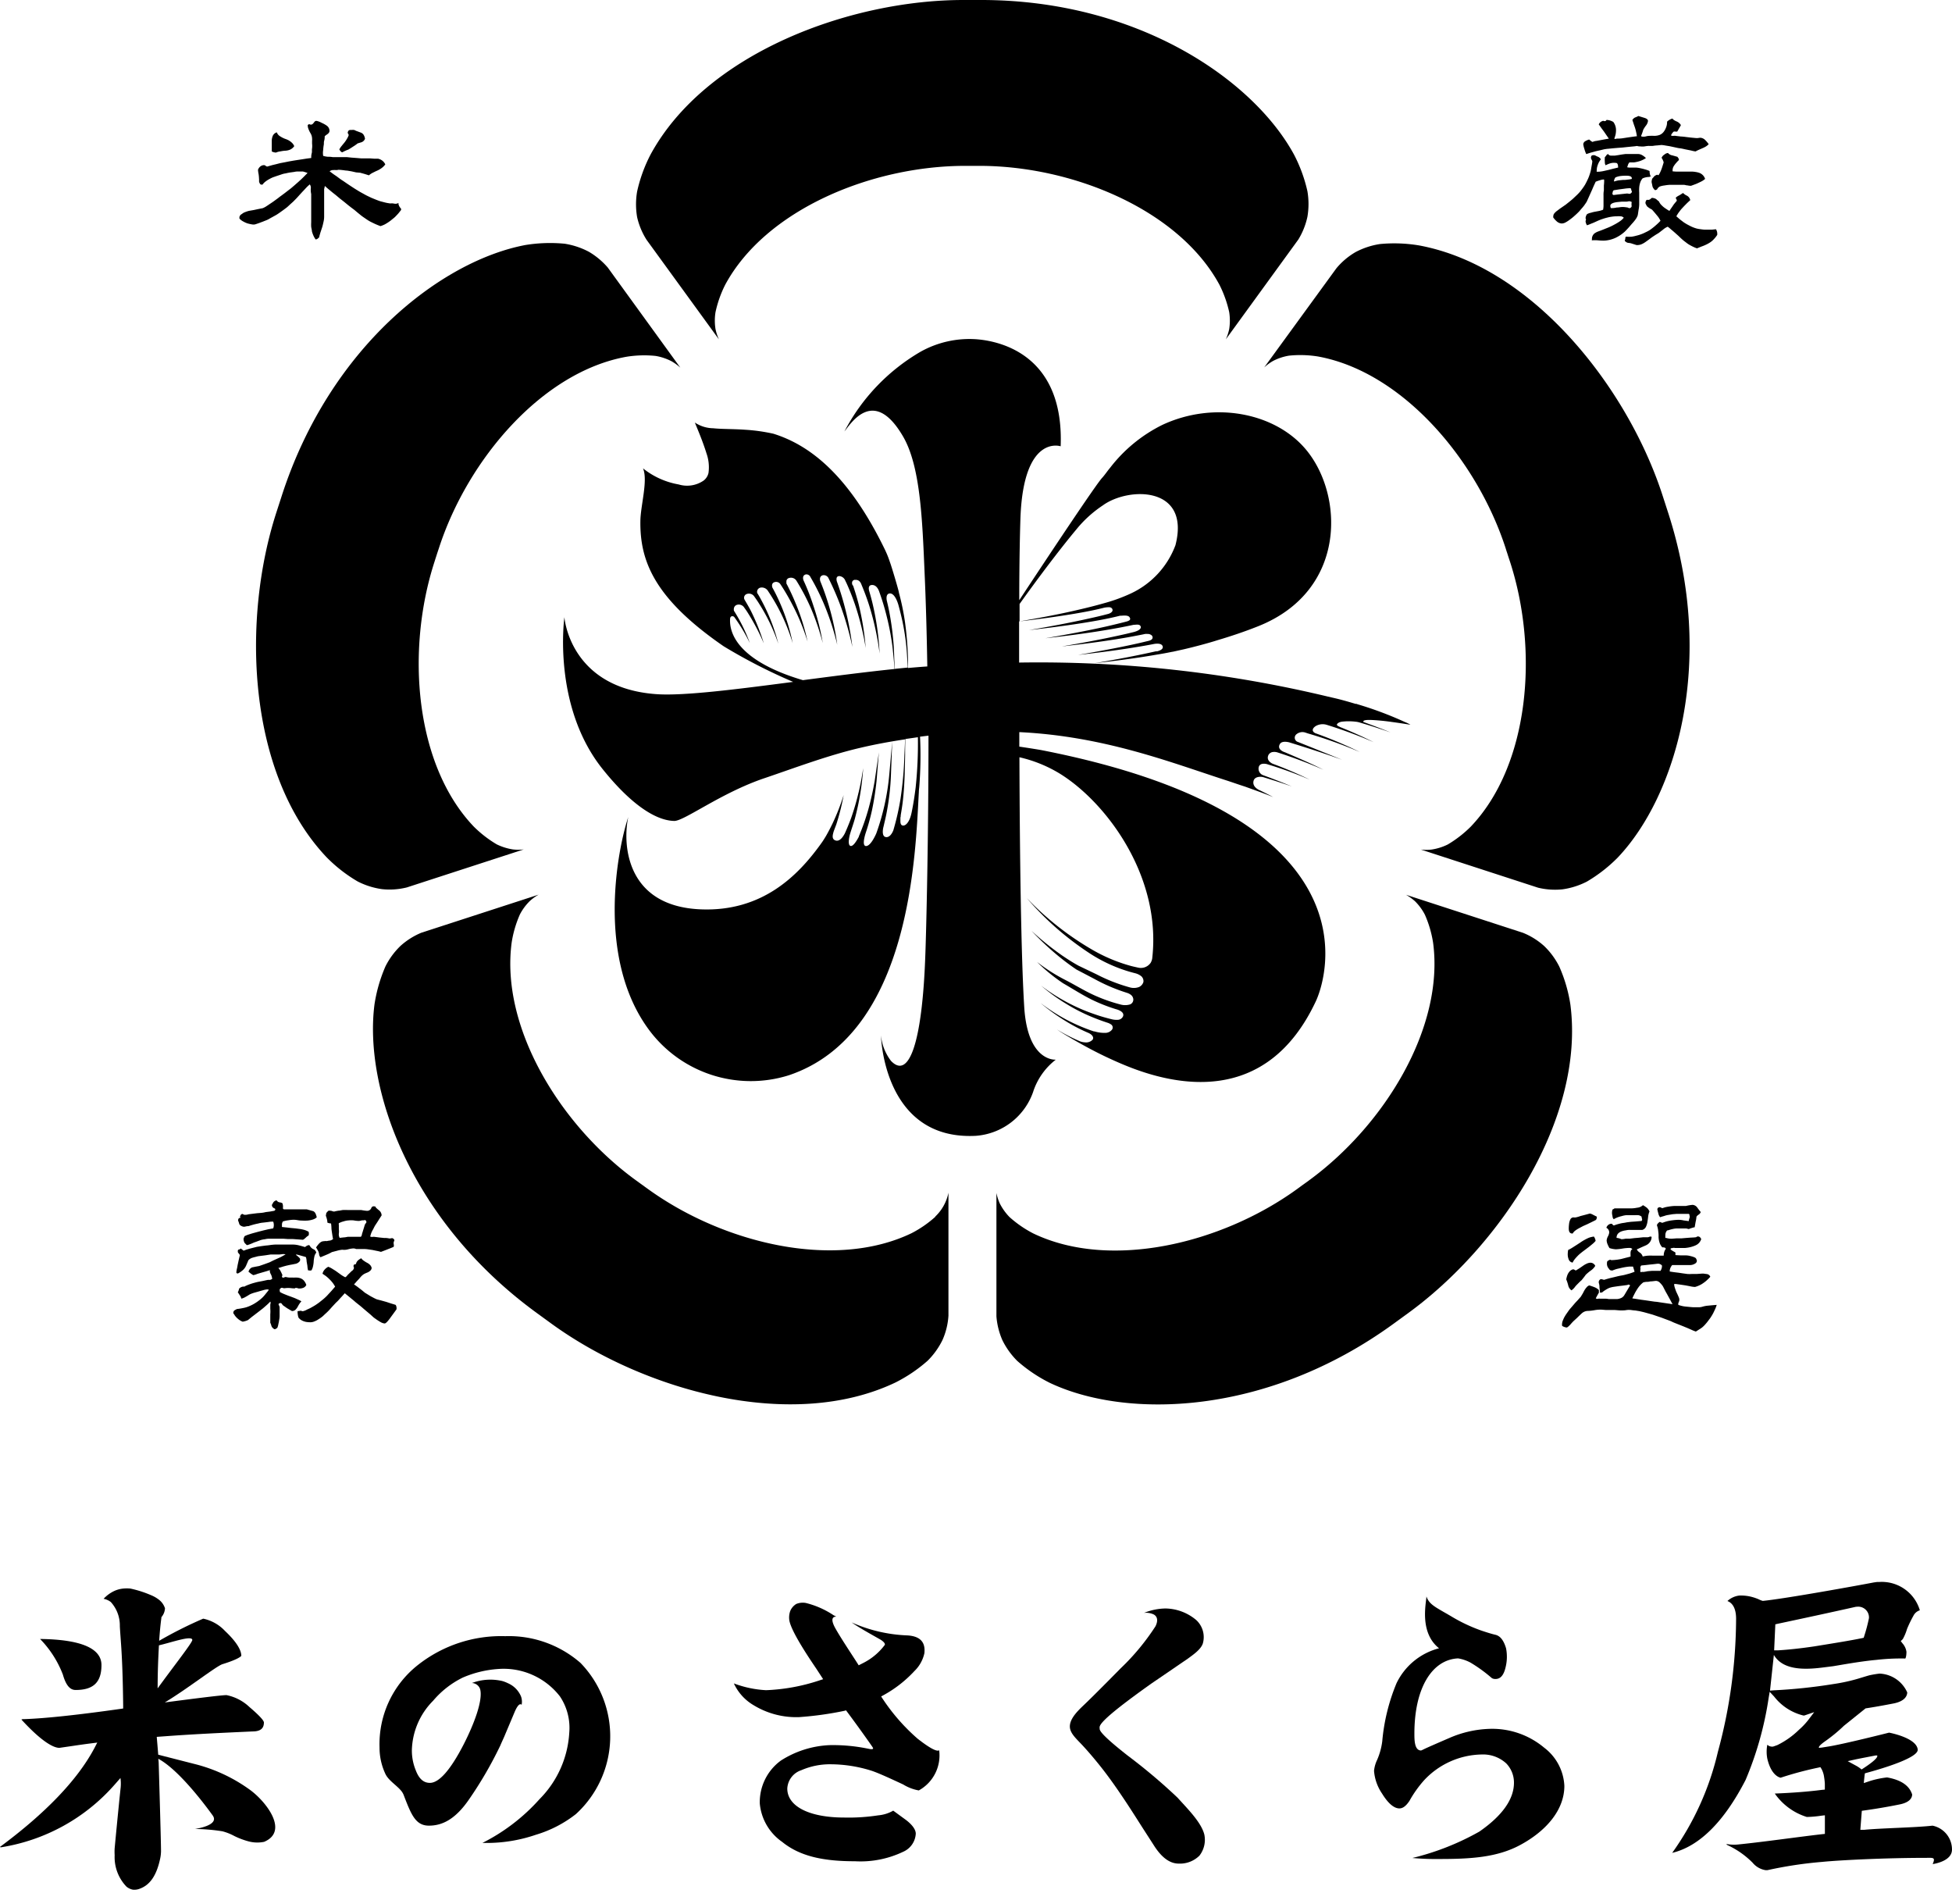 <svg xmlns="http://www.w3.org/2000/svg" xmlns:xlink="http://www.w3.org/1999/xlink" width="160" height="156" viewBox="0 0 160 156"><defs><clipPath id="a"><rect width="160" height="156" transform="translate(133 61)" fill="#fff" stroke="#707070" stroke-width="1"/></clipPath></defs><g transform="translate(-133 -61)" clip-path="url(#a)"><g transform="translate(133 61)"><g transform="translate(19.124 9.506)"><path d="M43.372,206.29l-.346.039H42.31l-.443.068-.458.058a1.56,1.56,0,0,0-.322.068,2.974,2.974,0,0,0-.322.088.76.76,0,0,0-.273.18c-.029.058-.093.224-.21.487a1.057,1.057,0,0,1-.273.351,1.949,1.949,0,0,1-.375.253h-.068a.18.18,0,0,1-.068-.068h0a1.793,1.793,0,0,1,.058-.356c.029-.132.039-.229.068-.356s.049-.229.078-.356.054-.229.083-.356c-.054-.175-.171-.146-.166-.331s.083-.1.18-.175.039-.034.078-.034l.219.166a3.375,3.375,0,0,1,.356-.122c.117-.039.239-.068.361-.1l.37-.093.37-.058.37-.049a3.41,3.41,0,0,0,.375-.044c.127-.015.248-.029.375-.034H44.19a2.1,2.1,0,0,1,.487.078c.127.029.283.078.458.127a.6.6,0,0,1,.292-.161.131.131,0,0,1,.078.029.663.663,0,0,0,.365.331.439.439,0,0,1,.18.258.726.726,0,0,0-.156.326,2.778,2.778,0,0,0-.054.356,2.124,2.124,0,0,1-.049.395,1.13,1.13,0,0,1-.136.375.516.516,0,0,1-.229,0h-.049a1.788,1.788,0,0,1-.054-.361c-.029-.185-.034-.185-.063-.365a1.431,1.431,0,0,0-.058-.361c-.146-.049-.278-.083-.4-.117s-.283-.083-.395-.1c-.029,0,0,.029,0,.054a1.681,1.681,0,0,1,.3.268.273.273,0,0,1,0,.214.585.585,0,0,1-.346.229c-.151.029-.3.063-.439.083l-.331.073c-.1.029-.21.054-.326.093l-.326.1a.872.872,0,0,1,.195.273c.044.078.088.18.141.3a.453.453,0,0,1-.034.1.068.068,0,0,0,0,.044.132.132,0,0,0,.063.073c.122,0,.117-.044.244-.058a1.722,1.722,0,0,0,.3.049h.307a.981.981,0,0,0,.112,0,.487.487,0,0,1,.117,0,.974.974,0,0,1,.37.058.687.687,0,0,1,.3.214,1.076,1.076,0,0,1,.18.331.458.458,0,0,1-.244.234.867.867,0,0,1-.336.058c-.132,0-.127-.049-.258-.049s-.054.039-.117.039c-.263,0-.263-.029-.526-.034a2.114,2.114,0,0,0-.307.024c-.156,0-.195-.088-.312,0s-.083.151-.063.307a2.922,2.922,0,0,0,.424.2c.132.054.278.112.448.171l.3.112c.112.044.21.093.3.132a2.592,2.592,0,0,1,.287.146,2.1,2.1,0,0,0-.3.448,1.077,1.077,0,0,1-.175.234.4.4,0,0,1-.263.117h-.039c-.171-.1-.171-.1-.341-.2s-.161-.117-.331-.224-.146-.283-.336-.214,0,.171,0,.346v.7a1.665,1.665,0,0,1-.039.331,2.822,2.822,0,0,1-.063.331,1.114,1.114,0,0,1-.093.317c-.136.068-.175.156-.292.063-.229-.171-.151-.239-.278-.487v-.692a2.607,2.607,0,0,0,0-.463v-.292c0-.146.063-.151,0-.292a3.827,3.827,0,0,1-.283.278l-.3.263-.312.244-.312.239-.312.239c-.161.132-.263.214-.3.249a1.613,1.613,0,0,1-.443.136,1.2,1.2,0,0,1-.37-.219,1.462,1.462,0,0,1-.287-.307c-.063-.132-.146-.141-.1-.278s.127-.141.283-.234a3.67,3.67,0,0,0,.395-.058,3.417,3.417,0,0,0,.385-.088,3.012,3.012,0,0,0,.365-.146,2.729,2.729,0,0,0,.351-.19,3.47,3.47,0,0,0,.322-.224,2.964,2.964,0,0,0,.3-.258,3.117,3.117,0,0,0,.258-.3c.083-.1.166-.2.244-.312a.374.374,0,0,0-.146-.029,1.644,1.644,0,0,0-.356.073q-.151.039-.351.1l-.356.1a2.437,2.437,0,0,0-.351.132c-.132.078-.239.151-.336.2a1.155,1.155,0,0,1-.361.151.716.716,0,0,0-.122-.268c-.044-.073-.1-.156-.166-.253a1.038,1.038,0,0,0,.107-.3.56.56,0,0,1,.292-.161c.054-.024.063,0,.122,0a3,3,0,0,1,.356-.161c.117-.044.239-.088.375-.127s.244-.068.38-.1l.385-.073.385-.083c.195-.039.219.034.385-.078.078-.054,0-.093,0-.185a.774.774,0,0,0-.088-.224.643.643,0,0,1-.078-.239.132.132,0,0,1,.029-.083c-.175.039-.175.054-.346.1l-.346.1-.346.1a1.5,1.5,0,0,1-.346.107,1.685,1.685,0,0,1-.346-.249c-.024,0-.039,0-.034-.054a.487.487,0,0,1,.287-.331l.283-.058.292-.054.434-.151.429-.156.3-.151.312-.141.312-.141.356-.2C43.537,206.275,43.445,206.329,43.372,206.29Zm-.565-4.385a.351.351,0,0,0,.248.151.623.623,0,0,1,.219.073.828.828,0,0,1,.044.375c0,.073,0,.088.083.127h1.876l.536.151A.429.429,0,0,1,46,203a1.257,1.257,0,0,1,.088.287.892.892,0,0,1-.365.19,1.866,1.866,0,0,1-.409.073,3.571,3.571,0,0,1-.414,0,2.126,2.126,0,0,1-.346-.029,2.263,2.263,0,0,0-.341-.039,2.925,2.925,0,0,0-.458.044,2.2,2.2,0,0,0-.448.1c-.1.2-.058.219-.073.448l.37.039.37.044.375.034.37.049a3.415,3.415,0,0,1,.365.078,1.663,1.663,0,0,1,.336.146.487.487,0,0,1,0,.307,1.149,1.149,0,0,0-.239.185c-.117.107-.195.166-.239.166l-.4-.029-.4-.029h-.4l-.4-.029H42.207a1.5,1.5,0,0,0-.365.044,1.753,1.753,0,0,0-.361.073l-.287.107c-.078.034-.18.058-.292.107a4.054,4.054,0,0,1-.487.19h-.068c-.141-.161-.19-.146-.239-.351s0-.2.063-.375a2.119,2.119,0,0,1,.38-.151c.112-.039.244-.078.385-.117l.395-.107.39-.1.4-.093.4-.073a.794.794,0,0,0,0-.551,1.863,1.863,0,0,0-.409.029l-.409.049a2.106,2.106,0,0,0-.409.073c-.127.024-.273.058-.4.093s-.273.078-.395.122c-.283,0-.317.112-.565,0s-.171-.21-.292-.448c0-.156.063-.229.175-.229.039-.073-.054-.088,0-.161s.044-.122.141-.151.093.044.19.058a.813.813,0,0,0,.346-.039l.351-.044.351-.044.365-.029a2.367,2.367,0,0,0,.346-.063l.356-.044.351-.063c.058-.054.1-.073.068-.146s-.185-.063-.244-.214,0-.141.054-.263a.408.408,0,0,1,.312-.234Zm6.938,4.741a.633.633,0,0,0,.21.2A2.038,2.038,0,0,0,50.2,207a.94.94,0,0,1,.244.171.516.516,0,0,1,.146.258.336.336,0,0,1-.083.195.74.74,0,0,1-.248.175,2.886,2.886,0,0,0-.287.127,1.178,1.178,0,0,0-.229.185c-.058.058-.117.136-.19.219l-.21.224a2.679,2.679,0,0,1-.2.224c.1.073.21.141.307.219s.2.151.3.229.195.161.292.239l.317.195c.112.073.224.132.326.185a3.411,3.411,0,0,0,.331.161l.385.1.385.107.385.127c.122.039.253.073.39.122a.551.551,0,0,1,.063.365l-.234.322-.239.326a3.608,3.608,0,0,1-.219.287c-.127.151-.219.219-.273.219a.736.736,0,0,1-.326-.107c-.083-.044-.18-.107-.292-.18l-.283-.2-.278-.253L50.193,211l-.287-.244c-.078-.068-.175-.156-.3-.253l-.307-.244c-.093-.078-.185-.166-.3-.253l-.3-.248-.312-.253-.258.287c-.083.083-.166.18-.258.283s-.18.171-.273.273l-.263.283c-.083.093-.166.19-.258.287s-.175.175-.263.253-.18.175-.268.248a3.077,3.077,0,0,1-.3.21,1.572,1.572,0,0,1-.317.171.911.911,0,0,1-.351.083,2.131,2.131,0,0,1-.365-.029,1.262,1.262,0,0,1-.346-.122.872.872,0,0,1-.278-.239,1.744,1.744,0,0,1-.073-.487c0-.024,0-.024.034-.039a1.074,1.074,0,0,0,.2-.029c.1,0,.1.039.2.039a1.108,1.108,0,0,0,.346-.136c.112-.049.229-.1.336-.161s.219-.122.326-.19.2-.136.307-.21l.292-.234c.1-.078.19-.161.283-.248s.171-.18.258-.273.171-.18.253-.278l.244-.283a2.435,2.435,0,0,0-.2-.312,2.608,2.608,0,0,0-.248-.278,2.822,2.822,0,0,0-.278-.253c-.093-.073-.2-.141-.307-.214a.711.711,0,0,1,.171-.336.975.975,0,0,1,.3-.234,1.673,1.673,0,0,1,.37.19c.107.063.224.136.351.229l.331.239a2.671,2.671,0,0,0,.341.2c.141-.083.117-.112.234-.224l.229-.224c.112-.117.151-.088.224-.234s-.044-.161,0-.292.117-.039.195-.127a.487.487,0,0,1,.151-.268,1.1,1.1,0,0,1,.283-.19Zm1.155-4.234c0,.049.1.141.268.278a.555.555,0,0,1,.239.434l-.18.278-.175.278-.18.273c-.058.1-.107.2-.151.292a2.808,2.808,0,0,0-.151.292,2.379,2.379,0,0,0-.1.322c.18.068.19,0,.385.029l.38.049.385.039a1.471,1.471,0,0,1,.385.034c.19.034.248-.088.385.044s0,.166,0,.326.049.171,0,.326c-.1.039-.214.093-.346.141l-.346.136-.346.132a3.37,3.37,0,0,0-.346-.083l-.351-.073-.341-.049a2.487,2.487,0,0,0-.346-.029h-.658a.487.487,0,0,0-.214-.049,2.085,2.085,0,0,0-.424.068,1.175,1.175,0,0,1-.487.039,2.313,2.313,0,0,0-.429.083l-.429.112c-.078.049-.18.1-.3.156l-.312.132-.317.132a.37.37,0,0,1-.112-.21,1,1,0,0,0-.054-.239,2.706,2.706,0,0,0-.2-.351,2.44,2.44,0,0,1,.21-.278.789.789,0,0,1,.268-.209,1,1,0,0,1,.229-.034.488.488,0,0,1,.171,0c.263-.073.283,0,.516-.166-.024-.112-.049-.258-.073-.424s-.044-.268-.058-.424a3.25,3.25,0,0,0-.034-.434.883.883,0,0,1-.3-.068,1.145,1.145,0,0,0-.039-.287,2.218,2.218,0,0,0-.088-.278c.039-.175,0-.2.132-.331s.112-.078.239-.078.151.054.312.068a3.58,3.58,0,0,1,.361-.073c.112,0,.234-.044.365-.054s.239,0,.37,0H49.73a3.952,3.952,0,0,0,.429.063.37.37,0,0,0,.419-.273c.132-.141.175-.083.322-.078Zm-3,1.359a.2.2,0,0,0,0,.122q0,.1,0,.365a1.286,1.286,0,0,1,0,.361.592.592,0,0,0,.068.346l.351-.039c.122,0,.234-.039.346-.049h1.043c.1-.136.063-.156.117-.317s.049-.161.1-.322.049-.166.1-.326.19-.171.112-.322-.151-.034-.307-.063a.882.882,0,0,0-.136.029l-.132.024a2.335,2.335,0,0,1-.434-.044,2.137,2.137,0,0,0-.429,0,1.637,1.637,0,0,0-.419.083,1.559,1.559,0,0,0-.385.151Z" transform="translate(-39.25 -113.03)"/><path d="M269.184,24.509a.258.258,0,0,0-.093,0,1.428,1.428,0,0,0-.453.112,1.009,1.009,0,0,0-.2.356,1.657,1.657,0,0,0-.078.4,2.846,2.846,0,0,0,0,.414v.984a2.7,2.7,0,0,1-.054.434c-.024.166-.039.278-.068.439a1.3,1.3,0,0,1-.2.365,3.586,3.586,0,0,1-.273.326c-.117.132-.21.248-.292.336-.171.19-.278.292-.307.322a3.351,3.351,0,0,1-.351.273,3.283,3.283,0,0,1-.385.219,2.334,2.334,0,0,1-.317.122,2.05,2.05,0,0,1-.322.078,1.949,1.949,0,0,1-.331.034,4.109,4.109,0,0,1-.487-.024,3.173,3.173,0,0,0-.487,0c-.029,0,0-.039,0-.073a.575.575,0,0,1,.2-.487,1.282,1.282,0,0,1,.268-.151l.292-.107.331-.132c.117-.049.229-.088.336-.136s.219-.1.322-.156.214-.112.307-.171a3.259,3.259,0,0,0,.3-.195,1.52,1.52,0,0,0,.253-.244.39.39,0,0,0-.263-.117,1.7,1.7,0,0,0-.3,0,2.806,2.806,0,0,0-.4.029,2.972,2.972,0,0,0-.395.078c-.127.029-.253.068-.385.112a4.053,4.053,0,0,0-.38.146l-.3.136c-.117.054-.219.088-.3.122a2.229,2.229,0,0,1-.292.112.7.7,0,0,1-.117-.331.356.356,0,0,1,.034-.117c0-.093-.049-.093-.029-.185a.585.585,0,0,1,.117-.278.974.974,0,0,1,.322-.117,2.187,2.187,0,0,1,.331-.083l.336-.063a1.949,1.949,0,0,0,.326-.1,1.8,1.8,0,0,0,.034-.395v-.789a1.862,1.862,0,0,1,.029-.4v-.4a3.5,3.5,0,0,0,.024-.395.135.135,0,0,0-.024-.1,1.111,1.111,0,0,0-.336.068,2.539,2.539,0,0,0-.336.117l-.151.326c-.049.107-.093.219-.141.326l-.146.326-.146.326-.146.322c-.058.1-.127.195-.2.3a3.04,3.04,0,0,1-.224.273c-.083.093-.146.18-.234.268s-.166.166-.258.248-.171.156-.268.234-.185.141-.263.2a2.631,2.631,0,0,1-.283.18.711.711,0,0,1-.317.093.663.663,0,0,1-.4-.161,1.843,1.843,0,0,1-.3-.331.616.616,0,0,1,.044-.278,1.218,1.218,0,0,1,.312-.3c.093-.073.209-.161.346-.253l.317-.219.3-.239c.1-.083.2-.161.292-.244l.278-.263a3.51,3.51,0,0,0,.268-.273c.088-.1.161-.2.234-.3a3.807,3.807,0,0,0,.219-.326c.063-.112.122-.229.18-.351a3.435,3.435,0,0,0,.156-.365c.044-.127.083-.248.117-.375s.049-.258.073-.39.049-.258.063-.395-.146-.2-.1-.4c.029-.122.1-.132.219-.136s.166.063.326.122a.487.487,0,0,1,.258.219,1.86,1.86,0,0,0-.195.312,2.009,2.009,0,0,0-.117.341,1.772,1.772,0,0,0-.029.361c0,.024.029,0,.054,0h.132a2.722,2.722,0,0,0,.395-.058l.39-.088.385-.1.39-.093c.039-.034,0-.054,0-.1a.346.346,0,0,0-.088-.263,1,1,0,0,0-.239-.029,1.2,1.2,0,0,0-.351.058,2.711,2.711,0,0,0-.336.146.419.419,0,0,1-.063-.234,2.308,2.308,0,0,1,0-.434c.136-.122.1-.175.258-.258a.3.3,0,0,0,.253.136h.3l.292-.044.287-.049.292-.039h1.057a.682.682,0,0,1,.341.107,1.463,1.463,0,0,1,.287.224,1.892,1.892,0,0,1-.307.171,1.949,1.949,0,0,1-.336.117,2.631,2.631,0,0,1-.351.068h-.361c-.136.171-.1.195-.185.395a.974.974,0,0,0,.336.029h.385a2.051,2.051,0,0,1,.38.058c.127.024.253.058.375.093a3.164,3.164,0,0,1,.361.127,1.427,1.427,0,0,0,.063.39C269.384,24.48,269.311,24.431,269.184,24.509Zm-.9-5,.512.156c.185.058.283.141.283.248a.775.775,0,0,1-.175.395,2.482,2.482,0,0,0-.214.331,3.846,3.846,0,0,1-.171.487c0,.078.063.068.141.078a.757.757,0,0,0,.287-.034,1.171,1.171,0,0,1,.292-.034c.146-.01.283,0,.4,0a1.281,1.281,0,0,0,.39-.073.809.809,0,0,0,.326-.244,1.36,1.36,0,0,0,.2-.356,1.165,1.165,0,0,0,.088-.487.974.974,0,0,1,.448-.258c.024.068.132.146.312.229a.726.726,0,0,1,.375.312c-.039.063-.083.156-.146.258l-.151.263c-.112.029-.117,0-.229,0H271.2a.818.818,0,0,0-.239.322c.19.083.2,0,.4.039l.409.049a3.874,3.874,0,0,1,.409.039l.409.049.409.039a1.033,1.033,0,0,0,.185,0,1.253,1.253,0,0,1,.19-.024.619.619,0,0,1,.395.185,2.437,2.437,0,0,1,.287.341,1.091,1.091,0,0,1-.239.195,2.178,2.178,0,0,1-.283.141l-.278.122a2.683,2.683,0,0,0-.273.136,2.252,2.252,0,0,1-.361-.073l-.361-.073c-.185-.034-.18-.039-.365-.078s-.18-.024-.365-.058l-.336-.073-.341-.073-.336-.054a2.324,2.324,0,0,0-.341-.044l-.346.034a2.683,2.683,0,0,0-.346.039,2.809,2.809,0,0,1-.351,0,3,3,0,0,0-.351.044,1.666,1.666,0,0,1-.312,0,1.013,1.013,0,0,1-.292-.039,3.344,3.344,0,0,1-.356.044l-.4.039-.409.044-.39.029-.395.034-.395.039a3.177,3.177,0,0,0-.365.049l-.365.088c-.112.024-.234.049-.361.083l-.361.1-.361.117a2.436,2.436,0,0,1-.146-.395,2.242,2.242,0,0,1-.1-.409.322.322,0,0,1,.185-.263,1.2,1.2,0,0,1,.3-.127c.146.127.239.195.283.195a1.082,1.082,0,0,1,.322-.083l.336-.063.336-.063.336-.058-.2-.287-.2-.292-.214-.287c-.063-.093-.136-.195-.214-.3a.487.487,0,0,1,.3-.273c.1-.054.117.029.229,0s.063-.1.146-.093a1.17,1.17,0,0,1,.521.166,1.121,1.121,0,0,1,.161.312,1.106,1.106,0,0,1,.058.351,1.759,1.759,0,0,1-.034.356,2.547,2.547,0,0,1-.107.346c.1.063.117,0,.234,0a3.357,3.357,0,0,0,.409-.024l.409-.063.4-.058c.175-.024.312-.044.4-.049a3.057,3.057,0,0,0-.063-.346,3.194,3.194,0,0,0-.088-.341c-.034-.107-.078-.214-.112-.322s-.073-.224-.107-.331C267.985,19.583,268.044,19.656,268.287,19.51Zm-2.251,7.547a1.661,1.661,0,0,0,.487-.049c.229,0,.229-.034.463-.039a1.915,1.915,0,0,1,.336.029c.166,0,.2.127.336.029s.063-.156.073-.317.039-.146-.044-.18c-.19-.073-.2,0-.4,0h-.356l-.356.034a1.7,1.7,0,0,0-.346.073c-.151.058-.234.132-.234.229a.4.4,0,0,0,.044.19Zm.239-1.462c-.088.083-.068.1-.1.219s.044.18.107.171l.351-.044.356-.039.361-.039c.175,0,.229.083.356-.044s0-.156,0-.307a.185.185,0,0,0-.058-.083.068.068,0,0,0-.054,0,3.215,3.215,0,0,0-.438.039l-.439.058Zm.146-1.057a.6.6,0,0,0-.127.322c0,.039.034,0,.078,0a1.919,1.919,0,0,1,.336-.078l.346-.034a1.588,1.588,0,0,0,.356-.024,1.847,1.847,0,0,0,.346-.058v-.049c0-.146-.156-.214-.458-.214a3.9,3.9,0,0,0-.443.024,1.462,1.462,0,0,0-.424.112Zm5.535,1.281a1.058,1.058,0,0,0,.322.224.531.531,0,0,1,.268.365l-.258.239-.244.248-.239.258c-.078.093-.146.19-.214.278a3.049,3.049,0,0,0-.185.3l.292.253.307.234c.112.073.219.141.331.2s.229.122.346.175a3.192,3.192,0,0,0,.361.132,2.592,2.592,0,0,0,.38.068,2.514,2.514,0,0,0,.385.034h.419c.156,0,.273-.024.429-.034a.721.721,0,0,1,.1.463,2.084,2.084,0,0,1-.253.326,1.641,1.641,0,0,1-.307.273,2.509,2.509,0,0,1-.356.2,3.413,3.413,0,0,1-.38.156l-.361.146a2.681,2.681,0,0,1-.351-.146c-.107-.054-.219-.112-.331-.18s-.2-.146-.307-.224a3.521,3.521,0,0,1-.292-.244c-.1-.088-.185-.18-.273-.258l-.278-.248c-.107-.093-.2-.175-.283-.239a2.517,2.517,0,0,0-.287-.234,1.462,1.462,0,0,0-.38.239l-.356.273-.287.175-.278.185-.253.19-.258.185a1.874,1.874,0,0,1-.292.171.872.872,0,0,1-.326.083.487.487,0,0,1-.132,0l-.429-.136c-.214-.063-.258,0-.434-.122s-.049-.132-.049-.263a.18.18,0,0,1,.054-.161c0-.024.029,0,.063,0a3.527,3.527,0,0,0,.395,0,2.781,2.781,0,0,0,.39-.083,2.738,2.738,0,0,0,.375-.112,2.6,2.6,0,0,0,.361-.156,3.042,3.042,0,0,0,.351-.185c.107-.068.21-.151.317-.234s.195-.166.3-.258a3.738,3.738,0,0,0,.278-.278,2.206,2.206,0,0,0-.2-.331l-.248-.3c-.078-.088-.161-.19-.258-.292a1.661,1.661,0,0,1-.409-.273c-.088-.19-.161-.214-.088-.409s.151-.058.3-.127.136-.171.292-.136c.278.054.258.117.487.287a.926.926,0,0,0,.224.317,1.778,1.778,0,0,0,.3.248c.1.068.21.141.331.209.054-.088.117-.18.19-.283s.122-.185.195-.283l.219-.263c0-.136-.063-.127-.083-.258a1.126,1.126,0,0,1,.292-.19Zm-1.238-3.279a.6.6,0,0,0,.365.2l.414.117c.078.122.107.117.122.263a2.486,2.486,0,0,0-.224.234,2,2,0,0,0-.195.258.638.638,0,0,0-.1.3.718.718,0,0,0,0,.132,2.923,2.923,0,0,0,.39.024h1.169A1.8,1.8,0,0,1,273,24.1a1.462,1.462,0,0,1,.322.083.814.814,0,0,1,.273.195.794.794,0,0,1,.166.287,1.535,1.535,0,0,1-.356.234c-.112.054-.239.117-.39.18l-.409.151a1.189,1.189,0,0,1-.287-.034c-.141,0-.141-.034-.287-.044h-1.2a3.634,3.634,0,0,0-.395.049,1.734,1.734,0,0,0-.39.088.511.511,0,0,0-.224.239c-.1.044-.156.1-.229,0-.175-.21-.136-.244-.195-.487a.487.487,0,0,1,0-.292.244.244,0,0,1,.088-.171c.117-.132.107-.151.263-.224s.107.029.2,0a2.183,2.183,0,0,0,.171-.326c.044-.1.088-.219.132-.356s.073-.229.112-.361a1.256,1.256,0,0,0-.171-.375.546.546,0,0,1,.229-.263.512.512,0,0,1,.307-.132Z" transform="translate(-153.122 -19.51)"/><path d="M273.828,207.353a.3.3,0,0,1-.083.1.79.79,0,0,1-.414.146h-1.5a.818.818,0,0,0-.2.419.437.437,0,0,0,0,.112l.356.054.361.044.361.054.361.049a2.613,2.613,0,0,0,.361,0h.409l.409-.029h.161l.283.039a.346.346,0,0,1,.258.219,2.841,2.841,0,0,1-.268.273,2.2,2.2,0,0,1-.3.239,1.718,1.718,0,0,1-.326.19,1.944,1.944,0,0,1-.356.132,2.114,2.114,0,0,1-.395-.054l-.38-.073-.385-.058-.39-.054c-.146,0-.156-.034-.161.058a1.419,1.419,0,0,0,.073.3c.029.088.063.19.107.292.093.195.161.341.2.443a.419.419,0,0,1,.039.132.366.366,0,0,1,0,.127c-.039.18-.1.175-.078.356a2.437,2.437,0,0,0,.409.112c.127.024.273.034.424.049s.278.029.429.034h.429a1.049,1.049,0,0,0,.3-.049,2.344,2.344,0,0,1,.346-.073l.409-.039.4-.034a2.408,2.408,0,0,1-.127.346c-.049.1-.1.219-.161.336s-.122.214-.19.322-.146.2-.219.3-.156.2-.234.287a2.113,2.113,0,0,1-.234.234,1.906,1.906,0,0,1-.268.185l-.273.175a2.437,2.437,0,0,1-.356-.141l-.346-.151-.356-.146-.356-.141-.356-.141c-.175-.073-.171-.083-.351-.156l-.351-.132-.351-.132-.361-.122-.356-.122-.356-.1-.361-.1-.351-.083-.351-.058a3.308,3.308,0,0,1-.356-.039,1.719,1.719,0,0,0-.351,0,1.386,1.386,0,0,1-.244.029,2.986,2.986,0,0,1-.361,0l-.361-.029h-.726l-.365-.029a2.61,2.61,0,0,0-.565.039,4.216,4.216,0,0,1-.536.063.775.775,0,0,0-.512.185c-.141.127-.278.263-.414.395l-.287.263c-.112.112-.195.21-.263.287-.146.151-.234.229-.3.229s-.341-.078-.37-.156a.911.911,0,0,1,.088-.468,1.777,1.777,0,0,1,.151-.307c.054-.093.117-.185.19-.287s.127-.185.2-.278l.224-.258.224-.263.234-.248c.073-.088.151-.171.224-.253l.156-.258c.044-.073.083-.166.146-.273a1.329,1.329,0,0,1,.166-.229.516.516,0,0,1,.224-.171,4.93,4.93,0,0,1,.487.171,1.009,1.009,0,0,1,.3.21.171.171,0,0,1,0,.1.293.293,0,0,1,0,.127c-.078.127-.161.278-.249.448.141.107.175,0,.351.034h.351a1.384,1.384,0,0,1,.346.029h.711a1.052,1.052,0,0,0,.336-.093.6.6,0,0,0,.248-.234l.229-.385.234-.39v-.029h0a.259.259,0,0,0-.049-.029l-.044-.024a.092.092,0,0,0-.039,0,.71.71,0,0,0-.093.034l-.37.049-.365.044-.365.054a2.213,2.213,0,0,0-.356.083,1.859,1.859,0,0,0-.322.171,1.727,1.727,0,0,0-.292.214h-.058a.1.1,0,0,1-.054,0c-.029,0-.044.024-.063,0a2.082,2.082,0,0,0-.034-.395,1.068,1.068,0,0,0-.054-.39.283.283,0,0,1,.141-.307h.117a.545.545,0,0,0,.195.049c.107-.039.244-.078.409-.122s.263-.063.414-.1.268-.068.424-.1.292-.049.419-.083.292-.078.414-.112a4.119,4.119,0,0,0,.4-.146c-.029-.1-.073-.234-.127-.419H268.3a4.944,4.944,0,0,0-.7.122c-.117.029-.234.049-.351.083s-.224.078-.341.122c-.136-.034-.171,0-.253-.136a.6.6,0,0,1-.171-.487c0-.146.044-.166.171-.234s.107,0,.214,0a4.411,4.411,0,0,0,.78-.093l.385-.1c.117-.029.249-.058.38-.1a1.192,1.192,0,0,0,0-.146v-.132c0-.175.054-.283.151-.322a.258.258,0,0,0-.224-.107,3.688,3.688,0,0,0-.565.049,4.17,4.17,0,0,1-.565.063,2.057,2.057,0,0,1-.521-.1,1.826,1.826,0,0,1-.156-.307.935.935,0,0,1-.078-.322.9.9,0,0,1,.112-.341.838.838,0,0,0,.1-.312.429.429,0,0,0-.234-.38.458.458,0,0,1,.375-.331h.068c.029,0,.054.078.127.127a.112.112,0,0,0,.088,0,2.645,2.645,0,0,1,.331-.107,3.2,3.2,0,0,1,.341-.078,3.135,3.135,0,0,0,.341-.058l.351-.044.351-.024.516-.044c.093-.146,0-.175,0-.351a.531.531,0,0,0-.263-.122,1.8,1.8,0,0,0-.3,0h-.711a1.8,1.8,0,0,0-.351.073,2.761,2.761,0,0,0-.336.1,1.95,1.95,0,0,0-.322.156c-.1-.117-.088-.136-.112-.292a.829.829,0,0,1,0-.463c.029-.1.107-.044.161-.132h1.32a2.69,2.69,0,0,0,.536-.054.809.809,0,0,0,.487-.21,2.814,2.814,0,0,1,.307.2.838.838,0,0,1,.229.317,1.544,1.544,0,0,0-.107.39,4,4,0,0,1-.054.4,1.462,1.462,0,0,1-.112.429.487.487,0,0,1-.317.292h-.974a1.26,1.26,0,0,0-.365.034,1.66,1.66,0,0,0-.356.083.745.745,0,0,0-.307.2.526.526,0,0,0-.107.336,1.145,1.145,0,0,1,.395.107,1.734,1.734,0,0,0,.356-.044h.351l.351-.044.351-.029.356-.039h.356c.18,0,.185-.1.356-.039a.726.726,0,0,1-.122.409.789.789,0,0,1-.322.278c-.054.029-.18.078-.385.171l-.385.175a.643.643,0,0,0,.244.258.56.56,0,0,1,.239.322,3.294,3.294,0,0,1,.429-.068,3.984,3.984,0,0,1,.434,0h.862a.945.945,0,0,1,.039-.292.75.75,0,0,1,.127-.258q0-.122-.219-.132h-.063a.974.974,0,0,1-.229-.395,1.715,1.715,0,0,1-.078-.448,2.548,2.548,0,0,0-.029-.487,1.741,1.741,0,0,0-.1-.458v-.049c0-.049,0,0,.024-.034v-.034c.068-.073.127-.127.175-.171.132,0,.127.058.253.063a3.376,3.376,0,0,1,.429-.136,4.245,4.245,0,0,1,.434-.073,4.416,4.416,0,0,1,.443-.034,1.9,1.9,0,0,1,.419.049l.424.058a1.945,1.945,0,0,1,.083-.317.271.271,0,0,0,0-.034v-.034a.389.389,0,0,1-.024-.127v-.024h0a.137.137,0,0,0-.058-.058h-.979l-.351.029-.341.058a1.53,1.53,0,0,0-.341.088c-.117.029-.224.063-.336.1a.7.7,0,0,1-.146-.322,3.147,3.147,0,0,1-.083-.351c.054-.1.063-.127.175-.146s.122.063.258.073a2.038,2.038,0,0,1,.453-.117,4.046,4.046,0,0,1,.487-.058h.965a3.715,3.715,0,0,1,.551-.093.526.526,0,0,1,.38.209,4.335,4.335,0,0,0,.292.38c-.1.239-.2.171-.351.38a2.56,2.56,0,0,1-.068.424c-.024.141-.049.278-.073.414v.029a.044.044,0,0,1-.029,0,4.009,4.009,0,0,0-.385.117.107.107,0,0,1-.054.024.146.146,0,0,1-.058,0l-.171-.044h-.775a1.891,1.891,0,0,0-.365.054c-.117.024-.239.063-.356.1h-.049l-.039.029a.565.565,0,0,0-.127.385.75.75,0,0,0,0,.146.117.117,0,0,0,0,.063.132.132,0,0,0,.063,0,1.423,1.423,0,0,0,.487.063l.395-.029h.395l.395-.034.395-.029a3.5,3.5,0,0,0,.395-.029.229.229,0,0,1,.146-.063c.117,0,.2.068.268.214a.823.823,0,0,1-.336.448,1.426,1.426,0,0,1-.312.141,2.473,2.473,0,0,1-.331.093,3.187,3.187,0,0,1-.341.049h-.833a.39.39,0,0,0-.19,0c-.083.024-.127,0-.166.063s.141.166.375.292c.068.093-.024.132.039.229l.434.024h.429a1.55,1.55,0,0,1,.38.063,1.461,1.461,0,0,1,.361.127.219.219,0,0,1,.058.058.2.2,0,0,1,.044.083c0,.049.034.049.034.107A.441.441,0,0,1,273.828,207.353Zm-8.7.054a.439.439,0,0,1,.395.258,1.248,1.248,0,0,1-.38.395,3.807,3.807,0,0,0-.4.336c-.068.1-.185.253-.346.448a3.416,3.416,0,0,0-.253.239c-.073.073-.156.156-.244.253a1.267,1.267,0,0,1-.326.336.667.667,0,0,1-.268-.409,3.375,3.375,0,0,0-.161-.487,1.947,1.947,0,0,1,.088-.341.975.975,0,0,1,.175-.3.589.589,0,0,1,.287-.185c.127,0,.117.058.239.093l.3-.185.283-.195a1.724,1.724,0,0,1,.292-.171A.814.814,0,0,1,265.131,207.406Zm.278-2.149a.8.8,0,0,1,.146.361,1.788,1.788,0,0,1-.239.239l-.258.214-.263.2-.268.2c-.122.093-.229.18-.331.268a4.144,4.144,0,0,0-.292.307,1.51,1.51,0,0,0-.234.351.4.4,0,0,1-.322-.263,1.1,1.1,0,0,1-.078-.434,2.071,2.071,0,0,1,.034-.336,3.2,3.2,0,0,0,.351-.195l.336-.214.336-.219a2.928,2.928,0,0,1,.341-.209,3.028,3.028,0,0,1,.361-.175,2.013,2.013,0,0,1,.38-.088Zm-.322-1.881a.975.975,0,0,1,.287.117l.283.141c0,.156-.044.258-.122.292l-.336.166-.331.161-.341.151-.312.166a2.473,2.473,0,0,0-.3.185.809.809,0,0,0-.239.258h-.039c-.19,0-.283-.141-.283-.409a2.646,2.646,0,0,1,.024-.365,1.013,1.013,0,0,1,.093-.351.292.292,0,0,1,.273-.195.619.619,0,0,0,.19,0,2.606,2.606,0,0,0,.38-.112l.385-.1Zm4.385,5.637a1.948,1.948,0,0,0-.3.278,2.564,2.564,0,0,0-.234.326,3.89,3.89,0,0,0-.2.351c-.058.112-.117.234-.175.361l.365.054.361.058.365.049.365.054.37.054a3.381,3.381,0,0,1,.365.044l.37.054.365.054.375.054c-.054-.088-.122-.214-.2-.365l-.2-.361c-.058-.112-.132-.229-.2-.361l-.19-.37a1.63,1.63,0,0,0-.249-.3.458.458,0,0,0-.341-.151l-.336.039c-.171,0-.171.029-.336.039a1.1,1.1,0,0,0-.317.039Zm-.239-1.145c0,.146-.034.156,0,.292,0,.049.058,0,.112,0h.073a.327.327,0,0,0,.078,0,2.7,2.7,0,0,0,.336-.058l.341-.029h.7a.741.741,0,0,0,.122-.434.424.424,0,0,0-.351-.151l-.336.039-.331.034-.336.039-.341.034c-.049.029-.034.054-.063.1a.127.127,0,0,0,0,.132Z" transform="translate(-153.888 -113.435)"/><path d="M46.474,20.359a.258.258,0,0,1,.127-.029,1.583,1.583,0,0,1,.429.166,2.207,2.207,0,0,1,.429.244.521.521,0,0,1,.2.409c0,.107-.068.2-.2.292a.936.936,0,0,0-.195.156,1.072,1.072,0,0,1-.044.37c-.044.185,0,.185-.039.375a3.181,3.181,0,0,0-.039.37,1.428,1.428,0,0,0,0,.487,1.978,1.978,0,0,0,.395.073,1.934,1.934,0,0,1,.39.029h1.16l.37.039.4.029.4.034h.726l.322.024h.322a.872.872,0,0,1,.361.161.853.853,0,0,1,.244.307,1.311,1.311,0,0,1-.307.307,1.949,1.949,0,0,1-.375.214c-.136.058-.248.117-.346.166a1.335,1.335,0,0,0-.312.21l-.356-.112-.361-.1-.336-.029-.365-.083-.365-.063c-.127,0-.253-.029-.365-.039a3.409,3.409,0,0,0-.37-.029.356.356,0,0,1-.146.024,2.606,2.606,0,0,0-.292,0,.487.487,0,0,0-.268.1l.287.214c.1.073.2.136.292.2l.287.214c.1.073.2.132.3.2l.292.2.3.2.3.195.3.185c.117.073.234.136.351.2s.234.132.351.19l.365.175.37.151c.127.049.253.1.375.136l.385.1c.136.034.268.054.395.073h.054a1.223,1.223,0,0,1,.195,0,1.354,1.354,0,0,0,.195.029.487.487,0,0,0,.253-.068.487.487,0,0,0,0,.107.775.775,0,0,0,.2.351.166.166,0,0,1,0,.136c-.078.093-.146.19-.224.278s-.166.18-.248.263-.185.156-.278.234a2.923,2.923,0,0,1-.287.214,3.411,3.411,0,0,1-.307.185,2.758,2.758,0,0,1-.331.132q-.166-.058-.336-.132c-.112-.044-.219-.1-.326-.151s-.219-.107-.322-.171-.2-.132-.3-.2-.2-.136-.3-.214l-.283-.229-.283-.239-.287-.214c-.088-.073-.19-.146-.287-.229l-.287-.234-.317-.248-.307-.258c-.093-.078-.2-.156-.312-.248l-.312-.258c-.1-.083-.2-.175-.307-.268a1.2,1.2,0,0,1-.054.248v2.29a1.905,1.905,0,0,1-.058.434c-.029.127-.058.273-.107.424l-.136.409c-.054.18-.093.317-.112.414-.127.1-.122.136-.283.166a1.729,1.729,0,0,1-.185-.322,2.275,2.275,0,0,1-.122-.351c0-.112-.044-.239-.058-.365a3.036,3.036,0,0,1,0-.37V26.323a1.51,1.51,0,0,1-.029-.487.438.438,0,0,0-.088-.3,3.737,3.737,0,0,0-.278.258l-.263.283c-.083.083-.166.18-.263.283l-.263.292-.263.268c-.088.088-.185.166-.278.253s-.18.171-.278.253l-.3.224-.307.219c-.1.068-.2.141-.312.2l-.326.18c-.112.058-.214.127-.326.18s-.234.093-.346.141l-.351.132c-.117.039-.234.083-.356.117a.852.852,0,0,1-.195,0,3.79,3.79,0,0,1-.385-.083,1.91,1.91,0,0,1-.361-.161,1.057,1.057,0,0,1-.312-.239.726.726,0,0,1,0-.136.365.365,0,0,1,.2-.239.814.814,0,0,1,.283-.161,2.042,2.042,0,0,1,.317-.1l.365-.063.365-.078.37-.073a1.506,1.506,0,0,0,.322-.171c.088-.054.19-.127.3-.2s.2-.132.307-.21l.287-.21c.1-.073.19-.151.283-.214l.283-.21.278-.214c.107-.083.2-.151.278-.214l.278-.239.273-.239.273-.248c.083-.083.175-.166.263-.258l.258-.263c-.117-.039-.248-.083-.38-.117h-.361a1.277,1.277,0,0,0-.356.034l-.356.049q-.175.029-.351.073a1.542,1.542,0,0,0-.351.088l-.341.112-.336.117a2.743,2.743,0,0,0-.317.156,2.159,2.159,0,0,0-.3.195,1.218,1.218,0,0,0-.248.253c-.136,0-.171,0-.239-.136s-.024-.18-.044-.361a3.186,3.186,0,0,0-.034-.365,2.212,2.212,0,0,1-.049-.361A.633.633,0,0,1,42,24.057a.487.487,0,0,1,.322-.1c.122.039.1.088.229.117l.351-.1c.117-.034.234-.058.356-.088l.361-.093.361-.068.361-.073.361-.063.365-.058.361-.054.365-.058.37-.049a1.326,1.326,0,0,1,.039-.39c.039-.132,0-.258.029-.395a1.738,1.738,0,0,0,0-.39v-.219a1.189,1.189,0,0,0,0-.214.892.892,0,0,0-.146-.448,2.2,2.2,0,0,1-.195-.453c0-.117-.058-.166.039-.234s.141.044.268,0S46.347,20.486,46.474,20.359Zm-3.133.911a.619.619,0,0,0,.283.331,1.978,1.978,0,0,0,.395.2,1.812,1.812,0,0,1,.307.132,1.462,1.462,0,0,1,.263.2.789.789,0,0,1,.18.268.838.838,0,0,1-.312.273,1.15,1.15,0,0,1-.409.1,2.148,2.148,0,0,0-.395.054,1.325,1.325,0,0,0-.385.1.877.877,0,0,1-.341-.093v-.882a1.062,1.062,0,0,1,.088-.409A.521.521,0,0,1,43.341,21.27Zm6.251-.2c.161,0,.156.054.312.1l.3.112a.458.458,0,0,1,.258.2.838.838,0,0,1,.107.317.487.487,0,0,1-.351.3l-.253.078a3.41,3.41,0,0,1-.375.263c-.112.073-.244.161-.39.244a3.123,3.123,0,0,0-.487.219c-.078,0-.161-.083-.248-.234a1.4,1.4,0,0,1,.19-.283c.058-.078.136-.166.219-.268a2.475,2.475,0,0,0,.2-.292,1.579,1.579,0,0,0,.156-.317c0-.132-.107-.132-.068-.263C49.232,21.022,49.358,21.09,49.592,21.066Z" transform="translate(-39.775 -19.93)"/></g><g transform="translate(20.986)"><path d="M107.872,19.664l5.92,8.146a4.063,4.063,0,0,1-.278-.843,4.346,4.346,0,0,1,0-1.384,9.355,9.355,0,0,1,.794-2.246c3.313-6.144,11.981-9.745,19.679-9.745h1.155c7.7,0,16.366,3.625,19.679,9.745a9.53,9.53,0,0,1,.8,2.246,4.531,4.531,0,0,1,0,1.384,4.161,4.161,0,0,1-.278.843l5.944-8.181a5.983,5.983,0,0,0,.745-1.866,6.232,6.232,0,0,0,0-2.09,12.292,12.292,0,0,0-1.1-3.006C157.607,6.553,148.16,0,135.288,0h-1.462c-9.287,0-21.107,4.341-25.638,12.668a12.317,12.317,0,0,0-1.1,3.031,6.231,6.231,0,0,0,0,2.09,5.91,5.91,0,0,0,.784,1.876Z" transform="translate(-75.852)"/><path d="M55.437,93.687l9.579-3.113a3.84,3.84,0,0,1-.892,0,4.638,4.638,0,0,1-1.32-.414A9.549,9.549,0,0,1,60.918,88.7c-4.819-5.053-5.588-14.417-3.206-21.735l.068-.219.073-.224.068-.214.073-.219.073-.219C60.445,58.553,66.57,51.43,73.44,50.2a9.14,9.14,0,0,1,2.383-.068,4.385,4.385,0,0,1,1.311.439,4.273,4.273,0,0,1,.716.521l-5.944-8.2A6.129,6.129,0,0,0,70.36,41.6a6.334,6.334,0,0,0-1.988-.663,12.59,12.59,0,0,0-3.225.107C58.326,42.333,49.181,49.291,45.2,61.535l-.448,1.384c-2.879,8.853-2.392,21.438,4.1,28.293a12.229,12.229,0,0,0,2.543,1.983,6.3,6.3,0,0,0,1.993.633,5.847,5.847,0,0,0,2.051-.141Z" transform="translate(-43.072 -20.964)"/><path d="M108.839,176.873a9.258,9.258,0,0,1-1.949,1.345c-6.295,3.026-15.435.862-21.662-3.664l-.19-.136-.185-.136-.185-.132-.185-.136-.19-.136c-6.227-4.526-11.109-12.551-10.178-19.489a9.165,9.165,0,0,1,.672-2.29,4.312,4.312,0,0,1,.823-1.111,3.966,3.966,0,0,1,.716-.516l-9.618,3.123a5.964,5.964,0,0,0-1.7,1.072,6.163,6.163,0,0,0-1.238,1.681,12.512,12.512,0,0,0-.9,3.118c-.887,6.88,2.923,17.735,13.316,25.3l1.179.858c7.533,5.472,19.63,8.892,28.176,4.843a12.346,12.346,0,0,0,2.67-1.8,6.256,6.256,0,0,0,1.218-1.7,5.793,5.793,0,0,0,.487-1.993V174.9a3.7,3.7,0,0,1-1.077,1.949Z" transform="translate(-53.16 -77.157)"/><path d="M213.76,156.381a6.163,6.163,0,0,0-1.238-1.681,5.886,5.886,0,0,0-1.744-1.087L201.2,150.5a4.515,4.515,0,0,1,.726.521,4.384,4.384,0,0,1,.819,1.111,9.165,9.165,0,0,1,.672,2.29c.931,6.919-3.951,14.943-10.178,19.489l-.185.136-.19.136-.185.132-.185.136-.185.136c-6.232,4.526-15.372,6.69-21.667,3.664a9.258,9.258,0,0,1-1.949-1.345,4.58,4.58,0,0,1-.8-1.125,4.326,4.326,0,0,1-.268-.843v10.11a6.013,6.013,0,0,0,.487,1.949,6.387,6.387,0,0,0,1.218,1.7,12.294,12.294,0,0,0,2.67,1.8c6.271,2.972,17.764,2.724,28.176-4.843l1.179-.858c7.533-5.472,14.529-15.923,13.316-25.3A12.21,12.21,0,0,0,213.76,156.381Z" transform="translate(-106.937 -77.173)"/><path d="M245.772,62.949l-.448-1.384c-2.88-8.858-10.656-18.739-19.947-20.463a12.278,12.278,0,0,0-3.221-.112,6.285,6.285,0,0,0-1.988.658,5.9,5.9,0,0,0-1.569,1.325L212.68,51.1a4.079,4.079,0,0,1,.716-.526,4.346,4.346,0,0,1,1.315-.439,9.116,9.116,0,0,1,2.378.068c6.87,1.252,12.994,8.375,15.377,15.7l.068.219.073.219.068.214.073.224.073.219c2.378,7.308,1.608,16.683-3.211,21.735a9.55,9.55,0,0,1-1.886,1.462,4.487,4.487,0,0,1-1.32.414,3.8,3.8,0,0,1-.887,0l9.618,3.128a5.944,5.944,0,0,0,2,.132,6.3,6.3,0,0,0,1.993-.633,12.333,12.333,0,0,0,2.543-1.983C246.454,86.2,249.753,75.193,245.772,62.949Z" transform="translate(-130.043 -20.989)"/></g><g transform="translate(0 129.632)"><path d="M188.817,286.048a46.508,46.508,0,0,0-4.093-3.454c-2.295-1.8-2.295-2.085-2.295-2.212,0-.21-.341-.443,4.307-3.737.858-.58,1.744-1.189,2.626-1.793l.248-.166c.463-.341,1.116-.78,1.277-1.281a1.9,1.9,0,0,0-.546-1.92,4,4,0,0,0-2.519-.945,4.907,4.907,0,0,0-1.754.361,1.5,1.5,0,0,1,.789.127c.1.054.487.287.146.974a19.044,19.044,0,0,1-2.86,3.45s-1.915,1.949-2.782,2.782c-.487.487-1.515,1.315-1.359,2.144.093.487.59.911,1.048,1.408.546.59,1.087,1.242,1.5,1.764,1.408,1.778,2.85,4.117,3.45,5.048l.838,1.3c.687,1.106,1.384,1.549,2.066,1.549a2.266,2.266,0,0,0,1.705-.653,2.115,2.115,0,0,0,.4-1.725C190.756,288.051,189.592,286.916,188.817,286.048Z" transform="translate(-92.293 -268.358)"/><path d="M245.09,280.905a6.622,6.622,0,0,0-4.468-1.535,8.887,8.887,0,0,0-3.333.765c-.487.209-1.988.857-2.11.935l-.166.073c-.551,0-.551-.867-.551-1.389,0-3.752,1.462-6.061,3.581-6.159a3.283,3.283,0,0,1,1.009.341,11.95,11.95,0,0,1,1.691,1.218.525.525,0,0,0,.127.088.584.584,0,0,0,.171.039c.341.024.706-.122.9-.974a3.571,3.571,0,0,0,.034-1.54c-.258-.872-.633-1.052-.892-1.111s-.672-.185-1.15-.346a13.322,13.322,0,0,1-2.49-1.184c-1.277-.745-1.764-.94-1.993-1.608-.024.555-.6,2.953,1.033,4.249A5.359,5.359,0,0,0,233,275.624a16.022,16.022,0,0,0-1.174,4.78,5.588,5.588,0,0,1-.414,1.5,2.679,2.679,0,0,0-.258.906,3.81,3.81,0,0,0,.663,1.871c.487.794.974,1.208,1.413,1.208.18,0,.458-.063.828-.619a9.437,9.437,0,0,1,1.189-1.676,6.6,6.6,0,0,1,4.75-2.124,2.8,2.8,0,0,1,1.993.731,2.251,2.251,0,0,1,.633,1.588c0,1.359-.974,2.709-2.836,4a21.321,21.321,0,0,1-5.491,2.163,21.309,21.309,0,0,0,2.231.083c2.529,0,4.682-.127,6.558-1.121,2.144-1.14,3.669-2.87,3.669-4.872A4.166,4.166,0,0,0,245.09,280.905Z" transform="translate(-118.528 -267.323)"/><path d="M302.655,286.042c-1.423.161-4.185.2-5.608.341h-.312l.122-1.559.21-.029c.911-.127,1.847-.283,2.86-.487.935-.18,1.048-.6,1.057-.819-.234-.741-.926-1.2-2.056-1.4a7.446,7.446,0,0,0-1.354.278l-.555.185s.068-.745.093-.8h0c1.7-.458,4.385-1.3,4.327-1.949-.1-.974-2.348-1.384-2.348-1.384s-3.849.974-5.053,1.15l-.487.078c-.141,0-.19.044-.21,0-.049-.141.463-.487.521-.531a12.71,12.71,0,0,0,1.525-1.257l1.778-1.428c.667-.1,1.389-.229,2.227-.39,1.179-.21,1.179-.809,1.189-.916a2.6,2.6,0,0,0-2.27-1.544,8.01,8.01,0,0,0-.8.132c-.156.034-.877.263-1.106.326a14.788,14.788,0,0,1-1.89.4,43.845,43.845,0,0,1-4.872.512l-.312.024.317-2.923c.692,1.174,2.266,1.242,3.9,1.043l.931-.117c.326-.044,2.163-.395,3.571-.521a17.535,17.535,0,0,1,2.373-.112s.088-.107.093-.551a1.325,1.325,0,0,0-.326-.692l-.141-.185.166-.161a4.046,4.046,0,0,0,.346-.828,9.916,9.916,0,0,1,.521-1.077.882.882,0,0,1,.531-.458,3.25,3.25,0,0,0-3.352-2.319h-.166l-.268.039c-1.369.263-7.255,1.33-9.087,1.51a1.77,1.77,0,0,1-.356-.141c-.151-.063-.307-.117-.39-.141a3.47,3.47,0,0,0-1.179-.156,1.734,1.734,0,0,0-.974.448c.356.136.711.512.711,1.462a42.106,42.106,0,0,1-1.491,10.894,23.226,23.226,0,0,1-3.747,8.283c2.227-.536,4.253-2.553,6.017-5.978a27.623,27.623,0,0,0,1.886-6.7l.088-.521.361.385a4.343,4.343,0,0,0,2.387,1.554.239.239,0,0,0,.1,0l.8-.273-.512.677a5.8,5.8,0,0,1-.731.765,6.821,6.821,0,0,1-1.764,1.252c-.063.024-.287.107-.361.127a.457.457,0,0,1-.156,0,.531.531,0,0,1-.317-.151,2.987,2.987,0,0,0,0,1.15c.307,1.3.921,1.52,1.091,1.554a28.254,28.254,0,0,1,3.07-.823l.19-.044.1.166a1.949,1.949,0,0,1,.2.633,5.354,5.354,0,0,1,.063.555v.487l-.258.024c-1.13.146-2.436.244-3.844.3a5.015,5.015,0,0,0,2.612,1.915h.117a8.737,8.737,0,0,0,1.077-.1l.3-.034v1.525l-.234.024c-2.119.244-4.75.629-6.923.848a3.252,3.252,0,0,1-.9-.044v.039a.224.224,0,0,0,.034.034,7.089,7.089,0,0,1,2.1,1.462,1.725,1.725,0,0,0,1.062.609h.151a33.692,33.692,0,0,1,4.478-.677c1.413-.141,5.145-.331,8.453-.331.648,0,.867-.078.614.512.258-.044,1.564-.278,1.583-1.174A1.993,1.993,0,0,0,302.655,286.042Zm-12.887-16.5.195-.044c2.149-.458,4.263-.911,6.412-1.393h.058a.882.882,0,0,1,1.009.931,13.361,13.361,0,0,1-.385,1.462l-.044.146-.151.034c-.892.185-2.124.385-3.9.672-1.091.161-2.1.273-3,.326h-.292ZM296.4,280.6c.487-.1,1.023-.2,1.593-.312h.122c.117.195-.6.716-1.277,1.15a2.62,2.62,0,0,0-.512-.341l-.624-.341Z" transform="translate(-144.249 -266.062)"/><path d="M74.15,275.2a11.016,11.016,0,0,0-7.191,2.387,8.249,8.249,0,0,0-3.113,6.733,5.043,5.043,0,0,0,.458,2.119c.239.565.9.94,1.3,1.413a1.277,1.277,0,0,1,.219.361c.619,1.613.974,2.514,2.071,2.514s2.163-.521,3.279-2.139a32.059,32.059,0,0,0,2.573-4.429c.112-.273.273-.6.365-.828.326-.775.521-1.233.78-1.851.4-.974.6-.653.6-.653a1.257,1.257,0,0,0,0-.512,1.009,1.009,0,0,0-.078-.244,2.037,2.037,0,0,0-1.028-1.009,3.026,3.026,0,0,0-.453-.18,4.288,4.288,0,0,0-2.514.156.736.736,0,0,1,.677.516c.234.931-.526,2.889-1.33,4.468-1.1,2.149-2.041,3.2-2.792,3.2-.512,0-.887-.322-1.155-1.023a4.263,4.263,0,0,1-.322-1.661,5.949,5.949,0,0,1,1.744-4.049,7.5,7.5,0,0,1,2.436-1.9,8.853,8.853,0,0,1,2.894-.7,5.841,5.841,0,0,1,5.062,2.246,4.624,4.624,0,0,1,.765,2.972,8.393,8.393,0,0,1-2.436,5.447,15.757,15.757,0,0,1-4.687,3.591h.419a12.424,12.424,0,0,0,3.971-.672,9.9,9.9,0,0,0,3.274-1.691,8.633,8.633,0,0,0,.38-12.39A8.926,8.926,0,0,0,74.15,275.2Z" transform="translate(-32.736 -270.748)"/><path d="M9.663,279.85c1.462,0,2.11-.648,2.11-2.041s-1.73-2.1-5.033-2.139a8.526,8.526,0,0,1,1.871,2.923C8.933,279.729,9.366,279.85,9.663,279.85Z" transform="translate(-3.456 -270.989)"/><path d="M9.876,283.618l-.093.892c-.136,1.364-.268,2.694-.385,3.961a4.439,4.439,0,0,0,0,.565,3.491,3.491,0,0,0,.974,2.582,1.238,1.238,0,0,0,.516.244,1.208,1.208,0,0,0,.6-.093c.794-.3,1.35-1.052,1.647-2.485a3.25,3.25,0,0,0,.063-.56c0-.521-.054-2.553-.166-6.388l-.024-.823a2.919,2.919,0,0,0-.034-.38c1.583.843,3.615,3.474,4.458,4.643.6.833-1.462,1.111-1.462,1.111a15.215,15.215,0,0,1,2.261.19,4.385,4.385,0,0,1,.974.385,6.262,6.262,0,0,0,1.125.429,2.782,2.782,0,0,0,1.32.049c2.066-.872.146-3.313-1.164-4.263a13.155,13.155,0,0,0-4.551-2.119L12.97,280.8c-.034-.414-.078-.95-.122-1.462l.682-.049c2.29-.171,4.692-.283,7.167-.395.819,0,.931-.4.935-.736,0-.112-.2-.424-1.189-1.267a3.812,3.812,0,0,0-1.876-.974c-.414,0-2.68.287-5.057.6,1.886-1.14,4.117-2.9,4.7-3.128,1.423-.439,1.564-.682,1.569-.692,0-.356-.234-1-1.335-2.037a3.411,3.411,0,0,0-1.788-1.009,34.52,34.52,0,0,0-3.61,1.813c.049-.7.107-1.325.18-1.856v-.068l.039-.054a1.2,1.2,0,0,0,.258-.687,1.462,1.462,0,0,0-.551-.741,2.646,2.646,0,0,0-.58-.326,9.057,9.057,0,0,0-1.7-.546,2.953,2.953,0,0,0-.6,0,2.314,2.314,0,0,0-.7.185,2.836,2.836,0,0,0-.9.653,1.413,1.413,0,0,1,.59.263,2.845,2.845,0,0,1,.741,1.949c0,.166.068,1.048.088,1.345.1,1.33.161,3.07.185,5.194v.239l-.234.034c-3.532.5-6.212.784-7.917.838a.375.375,0,0,0-.19.034c1.764,1.925,2.689,2.319,3.113,2.319l.974-.141c.521-.078,1.057-.156,1.6-.224l.531-.068-.253.487c-1.393,2.6-4,5.306-7.727,8.068a.226.226,0,0,0,.078.029,15.625,15.625,0,0,0,9.316-5.126l.487-.555A3.459,3.459,0,0,1,9.876,283.618Zm5.886-12.22c0,.224-1.51,2.129-2.841,3.966,0-1.335.049-2.509.107-3.527C14.061,271.6,15.762,270.989,15.762,271.4Z" transform="translate(0 -266.635)"/></g><path d="M133.261,118.666a5.476,5.476,0,0,1,1.842-2.587s-2.3.224-2.587-4.288c-.258-4.088-.37-12.419-.395-20.493a11.1,11.1,0,0,1,3.24,1.3c3.839,2.329,8.439,8.448,7.64,15.216a1.091,1.091,0,0,1-.122.326.974.974,0,0,1-1.013.4c-.2-.044-.409-.088-.609-.141a13.325,13.325,0,0,1-3.128-1.306,24.044,24.044,0,0,1-5.4-4.249,24.259,24.259,0,0,0,5.208,4.56,12.409,12.409,0,0,0,3.186,1.462c.171.049.336.093.487.132a1.3,1.3,0,0,1,.487.234.531.531,0,0,1,.185.487.667.667,0,0,1-.361.409,1.208,1.208,0,0,1-.75.029,14,14,0,0,1-2.743-1.077l-1.462-.7c-.463-.253-.911-.541-1.354-.843a23.138,23.138,0,0,1-2.5-2.017,22.988,22.988,0,0,0,2.363,2.2c.424.341.858.663,1.32.974l1.432.75a14.489,14.489,0,0,0,2.709,1.16h0s.4.112.487.39a.424.424,0,0,1-.239.56,1.423,1.423,0,0,1-.8,0,13.257,13.257,0,0,1-2.124-.75c-.809-.365-1.6-.858-2.4-1.267a14.579,14.579,0,0,1-2.295-1.462,14.49,14.49,0,0,0,2.134,1.744c.8.458,1.544.945,2.383,1.359a13.94,13.94,0,0,0,1.949.765s.736.166.585.58a.487.487,0,0,1-.434.292,1.657,1.657,0,0,1-.487-.044c-.458-.112-.911-.239-1.354-.395a15.014,15.014,0,0,1-2.319-1,15.321,15.321,0,0,1-2.129-1.364,15.313,15.313,0,0,0,2.061,1.491,14.533,14.533,0,0,0,2.285,1.15c.361.146.726.278,1.1.4a1.033,1.033,0,0,1,.278.132.3.3,0,0,1,.093.434.706.706,0,0,1-.487.263,2.826,2.826,0,0,1-.945-.117h-.054a14.967,14.967,0,0,1-2.275-.974,15.9,15.9,0,0,1-2.1-1.354,16.356,16.356,0,0,0,2.027,1.462,13.867,13.867,0,0,0,1.856.97,1.107,1.107,0,0,1,.253.141c.136.107.248.278.127.443a.741.741,0,0,1-.609.21,1.4,1.4,0,0,1-.409-.083,14.835,14.835,0,0,1-1.9-.974c.7.487,2.217,1.316,2.217,1.316a32.9,32.9,0,0,0,3.221,1.559c4.253,1.783,11.742,3.44,15.791-5.2.755-1.613,5.53-15.1-22.539-20.576,0,0-.765-.132-1.773-.278V89.238c6.885.331,12.293,2.436,16.8,3.9.629.2,1.048.356,1.715.57.775.283,1.5.531,2.295.853-.346-.185-.7-.361-1.057-.536,0,0-.711-.258-.546-.814.1-.326.551-.351.8-.278.784.239,1.559.487,2.329.755-.77-.322-1.549-.624-2.339-.916a.565.565,0,0,1-.361-.706c.1-.268.4-.258.633-.214l.253.078h0a33,33,0,0,1,3.279,1.2,32.59,32.59,0,0,0-3.031-1.3s-.6-.244-.336-.741a.487.487,0,0,1,.3-.214.9.9,0,0,1,.453.034q1.905.614,3.747,1.413c-1.033-.521-2.09-.974-3.162-1.432,0,0-.7-.2-.409-.682.146-.239.536-.185.745-.136,1.462.448,2.923.921,4.351,1.432q-1.8-.731-3.625-1.462a.361.361,0,0,1-.151-.6.765.765,0,0,1,.794-.156l.161.054h0a37.858,37.858,0,0,1,4.278,1.53,35.371,35.371,0,0,0-3.654-1.545l-.068-.039c-.127-.078-.278-.278.088-.536a1.135,1.135,0,0,1,.926-.107,38.573,38.573,0,0,1,3.839,1.418c-.911-.458-1.851-.877-2.8-1.257h.024s-.2-.068-.234-.151.127-.224.385-.268a4.8,4.8,0,0,1,1.155,0,1.74,1.74,0,0,1,.248.044q1.311.38,2.6.833c-.721-.3-1.462-.575-2.188-.843a.1.1,0,0,1-.044-.029c0-.054,0-.151.487-.151h.1a17.515,17.515,0,0,1,1.749.166c.8.107,1.52.229,1.53.229a2.363,2.363,0,0,0-.443-.219,29.46,29.46,0,0,0-3.9-1.462l-.073-.029h-.078c-.594-.18-1.194-.351-1.788-.487l-.487-.112a101.767,101.767,0,0,0-25.306-2.787V80.165c1.52-.175,3.035-.375,4.541-.629.8-.136,1.6-.283,2.4-.487a1.783,1.783,0,0,1,.448-.044.287.287,0,0,1,.224.1c.156.234-.117.38-.268.434-.487.132-1,.253-1.51.365-1.666.375-3.342.687-5.028.974,1.7-.19,3.411-.409,5.082-.692.794-.136,1.588-.287,2.383-.487h.063c.146,0,.58-.073.711.117s.029.278-.229.356c-.541.141-1.087.273-1.637.4-1.661.375-3.342.682-5.028.974,1.7-.19,3.411-.409,5.082-.692q1.082-.18,2.149-.409c.185,0,.463-.078.565.1,0,0,.21.283-.531.487-.3.073-.59.146-.887.21-1.666.375-3.342.687-5.028.974,1.7-.19,3.411-.409,5.082-.692.521-.088,1.043-.19,1.564-.292h0l.175-.039a1.326,1.326,0,0,1,.2,0,.487.487,0,0,1,.37.141s.229.312-.3.429l-.731.175c-1.661.375-3.342.682-5.028.974,1.7-.19,3.411-.409,5.082-.692.351-.058.706-.122,1.057-.19h0s.58-.141.755.1c0,0,.263.317-.419.487H143.3c-1.661.375-3.342.687-5.023.974,1.7-.19,3.411-.409,5.082-.7.487-.078.872-.151,1.277-.234h.024l.136-.029.809-.18c.838-.195,1.949-.487,2.758-.745h0c1.009-.3,2.139-.668,3.347-1.15,7.308-2.923,7.011-10.855,3.83-14.549-2.553-2.967-7.5-3.9-11.693-1.949a12.261,12.261,0,0,0-4.3,3.528c-.2.234-.429.58-.653.823-.521.57-4.2,6.1-6.787,10.022,0-3.284.063-5.774.1-6.821.273-6.821,3.294-5.793,3.294-5.793.278-7.245-4.619-8.59-6.884-8.77A8.2,8.2,0,0,0,124,58.075a16.273,16.273,0,0,0-6.227,6.529c.58-.745,2.436-3.649,4.8.39,1.432,2.436,1.588,6.821,1.773,11.162.112,2.5.18,5.106.224,7.7-.516.034-1.043.078-1.588.127v-.848a26.834,26.834,0,0,0-.253-2.992,20.259,20.259,0,0,0-.487-2.334c0-.136-.638-2.266-.736-2.5a8.166,8.166,0,0,0-.419-1.043c-3.031-6.236-6.251-8.58-9.131-9.481a14.586,14.586,0,0,0-2.314-.326c-.916-.068-1.949-.049-2.612-.122a2.8,2.8,0,0,1-1.506-.463c-.044-.049.57,1.3.945,2.519A3.41,3.41,0,0,1,106.634,68a1.091,1.091,0,0,1-.4.624,2.388,2.388,0,0,1-2.046.317,6.451,6.451,0,0,1-2.923-1.32c.424.974-.195,3.021-.214,4.312-.044,3.26,1.116,6.334,6.821,10.266a44.825,44.825,0,0,0,5.7,2.923c-4.707.614-9.058,1.174-11.274,1-7.065-.536-7.474-6.3-7.474-6.3S93.8,87.055,97.942,92.249c2.158,2.7,4.229,4.234,5.891,4.268.828,0,3.854-2.314,7.4-3.508,2.368-.8,5.179-1.866,7.825-2.48,1.267-.3,2.5-.521,3.693-.7l-.058,1.316a30.1,30.1,0,0,1-.322,3.576,21.013,21.013,0,0,1-.59,2.577c-.117.278-.3.541-.551.546-.341,0-.336-.414-.278-.745.034-.132.063-.263.093-.395h0c.088-.365.171-.736.234-1.106a19.833,19.833,0,0,0,.307-2.782l.107-2.792-.248,2.777a19.377,19.377,0,0,1-1.062,4.75c-.136.3-.487,1.018-.833,1.023-.414,0,0-1.164,0-1.164a17.438,17.438,0,0,0,.487-1.778c.166-.784.283-1.574.37-2.363L120.6,90.9l-.346,2.353c-.136.78-.307,1.549-.516,2.309a18.376,18.376,0,0,1-.78,2.217v.029c-.2.375-.487.838-.7.75s-.112-.677,0-1.043.258-.775.37-1.169a21.529,21.529,0,0,0,.687-4.151c-.107.692-.224,1.379-.395,2.056a20.073,20.073,0,0,1-.585,2c-.156.429-.331.853-.516,1.267-.151.3-.434.711-.77.6s-.239-.458-.146-.765c.049-.136.195-.516.21-.56a18.878,18.878,0,0,0,.6-2.392,18.345,18.345,0,0,1-.887,2.275c-.175.365-.361.726-.56,1.072-.1.166-.2.331-.307.487l-.049.068c-.034.054-.073.1-.107.151-1.788,2.465-4.711,5.53-9.837,5.306-6.139-.268-6.373-5.394-5.91-7.557-.887,2.67-2.612,11.474,1.618,17.321a10.391,10.391,0,0,0,11.547,3.834c10.081-3.386,10.378-18.354,10.656-23.216,0-.151.029-.351.039-.487a32.961,32.961,0,0,0,.058-4.044l.692-.083c0,8.4-.175,15.791-.263,18.105-.258,7.06-1.33,10.1-2.811,8.546a4.087,4.087,0,0,1-.819-2.076s.175,8.6,7.757,8.219a5.389,5.389,0,0,0,4.736-3.664ZM122.917,83.1l.044.848-1.057.107-.029-.56c-.024-.434-.029-.867-.058-1.3a23.076,23.076,0,0,0-.322-2.582c-.068-.385-.151-.765-.244-1.145,0,0-.136-.575.248-.594s.633.687.711.974c.117.429.224.858.317,1.291a18.832,18.832,0,0,1,.39,2.967Zm-4.283-6.334c.429-.058.526.37.56.434.234.56.443,1.125.624,1.7a22.8,22.8,0,0,1,.843,3.9,22.725,22.725,0,0,0-.555-4c-.088-.38-.19-.755-.3-1.13,0,0-.151-.453.195-.487s.546.283.643.59a19.64,19.64,0,0,1,.58,1.91,21.275,21.275,0,0,1,.487,2.534c.068.614.127,1.233.175,1.847-2.4.248-4.994.585-7.513.916-4.57-1.35-5.988-3.313-5.973-4.9,0-.132,0-.287.127-.331a.21.21,0,0,1,.224.063,13.97,13.97,0,0,1,1.272,2.129,13.72,13.72,0,0,0-1.3-2.646.487.487,0,0,1,0-.229.356.356,0,0,1,.239-.258.531.531,0,0,1,.575.185c.107.156.224.307.331.487a16.95,16.95,0,0,1,1.3,2.485,17.183,17.183,0,0,0-1.043-2.631c-.161-.317-.346-.629-.526-.935a.326.326,0,0,1,.195-.487.526.526,0,0,1,.585.2c.136.195.273.385.395.585a15.1,15.1,0,0,1,1.583,3.294,15.342,15.342,0,0,0-1.325-3.445c-.127-.239-.258-.487-.4-.7a.356.356,0,0,1,.219-.439.594.594,0,0,1,.663.268c.273.409.531.833.765,1.262a15.85,15.85,0,0,1,1.257,3.011,15.854,15.854,0,0,0-.974-3.138,14.607,14.607,0,0,0-.687-1.413s-.151-.37.2-.458a.424.424,0,0,1,.438.156,17.14,17.14,0,0,1,.974,1.657,17.569,17.569,0,0,1,1.267,3.065,17.683,17.683,0,0,0-1-3.191q-.326-.794-.731-1.564a.438.438,0,0,1,0-.122.292.292,0,0,1,.229-.336.526.526,0,0,1,.6.244,17.677,17.677,0,0,1,1.174,2.231,20.39,20.39,0,0,1,.974,2.855,19.487,19.487,0,0,0-.75-3,18.383,18.383,0,0,0-.828-2.134s-.161-.4.195-.487a.365.365,0,0,1,.375.219,18.627,18.627,0,0,1,1.252,2.563,21.644,21.644,0,0,1,.945,2.982A21.671,21.671,0,0,0,116.539,79a21.257,21.257,0,0,0-.741-2.129s-.136-.39.2-.487a.434.434,0,0,1,.487.268,22.584,22.584,0,0,1,1.028,2.387,25,25,0,0,1,.916,3.216,24.685,24.685,0,0,0-.633-3.3c-.18-.692-.39-1.369-.633-2.046,0,0-.161-.458.2-.458a.58.58,0,0,1,.487.38c.049.1.1.2.146.307q.365.819.658,1.681a22.682,22.682,0,0,1,.867,3.523,22.753,22.753,0,0,0-.585-3.61c-.127-.487-.283-1.009-.453-1.51-.058.024-.214-.414.151-.468ZM123.623,93.7c-.088.726-.2,1.462-.346,2.158s-.443,1.038-.677,1.038-.244-.258-.234-.458a1.03,1.03,0,0,1,0-.122.415.415,0,0,1,.024-.171v-.093c.073-.438.146-.877.19-1.32.132-1.2.146-2.4.171-3.6,0-.443,0-.887.024-1.33l1.023-.146a33.9,33.9,0,0,1-.175,4.029Zm13.223-21.146a9.745,9.745,0,0,1,2.115-1.9c2.1-1.525,7.2-1.6,5.949,3.264A7.1,7.1,0,0,1,141.2,77.9a13.741,13.741,0,0,1-2.11.765c-.814.234-1.642.434-2.475.624-1.462.336-2.982.614-4.482.872V78.738C133.378,76.989,135.331,74.363,136.847,72.555Z" transform="translate(-48.561 -29.241)"/><path d="M140.289,281.664c-.146.107-.59-.029-1.764-.945a16.133,16.133,0,0,1-2.992-3.464l.239-.132a9.974,9.974,0,0,0,2.485-1.949,2.889,2.889,0,0,0,.819-1.462c.073-.677-.112-1.393-1.413-1.462a12.327,12.327,0,0,1-4.546-1.062c.638.453,1.6.974,2.368,1.413.244.151.419.341.331.448a5.009,5.009,0,0,1-1.754,1.462l-.37.19h0l-.127-.2c-.414-.648-1.354-2.056-1.788-2.836-.56-1.009.034-.95.083-.95l-.234-.122a7.182,7.182,0,0,0-2.266-1,1.4,1.4,0,0,0-.789.083,1.238,1.238,0,0,0-.487.565,1.589,1.589,0,0,0-.078.775c.161.974,1.817,3.376,2.236,4l.536.823-.326.107a15.728,15.728,0,0,1-4.356.794,8.7,8.7,0,0,1-2.636-.555,4.015,4.015,0,0,0,1.622,1.788,6.7,6.7,0,0,0,3.727.974,27.467,27.467,0,0,0,3.737-.521l.107-.034c.974,1.3,1.949,2.68,2.183,3.026,0,.024.044.063.039.093a.1.1,0,0,1-.063.058.263.263,0,0,1-.107,0h-.063l-.326-.063a14.125,14.125,0,0,0-3.006-.263,8.029,8.029,0,0,0-4,1.267,4.219,4.219,0,0,0-1.725,3.518,4.3,4.3,0,0,0,1.832,3.143c1.506,1.228,3.5,1.588,5.978,1.588a8.094,8.094,0,0,0,3.927-.77,1.72,1.72,0,0,0,1.048-1.491c0-.331-.283-.726-.8-1.121l-1.048-.765a2.982,2.982,0,0,1-1.233.385,15.837,15.837,0,0,1-2.777.18c-2.884,0-4.673-.921-4.673-2.378a1.671,1.671,0,0,1,1.145-1.5,5.89,5.89,0,0,1,2.436-.487,11.255,11.255,0,0,1,3.3.521c.551.175,1.608.663,2.621,1.135a3.64,3.64,0,0,0,1.277.487A3.28,3.28,0,0,0,140.289,281.664Z" transform="translate(-63.307 -138.23)"/></g></g></svg>